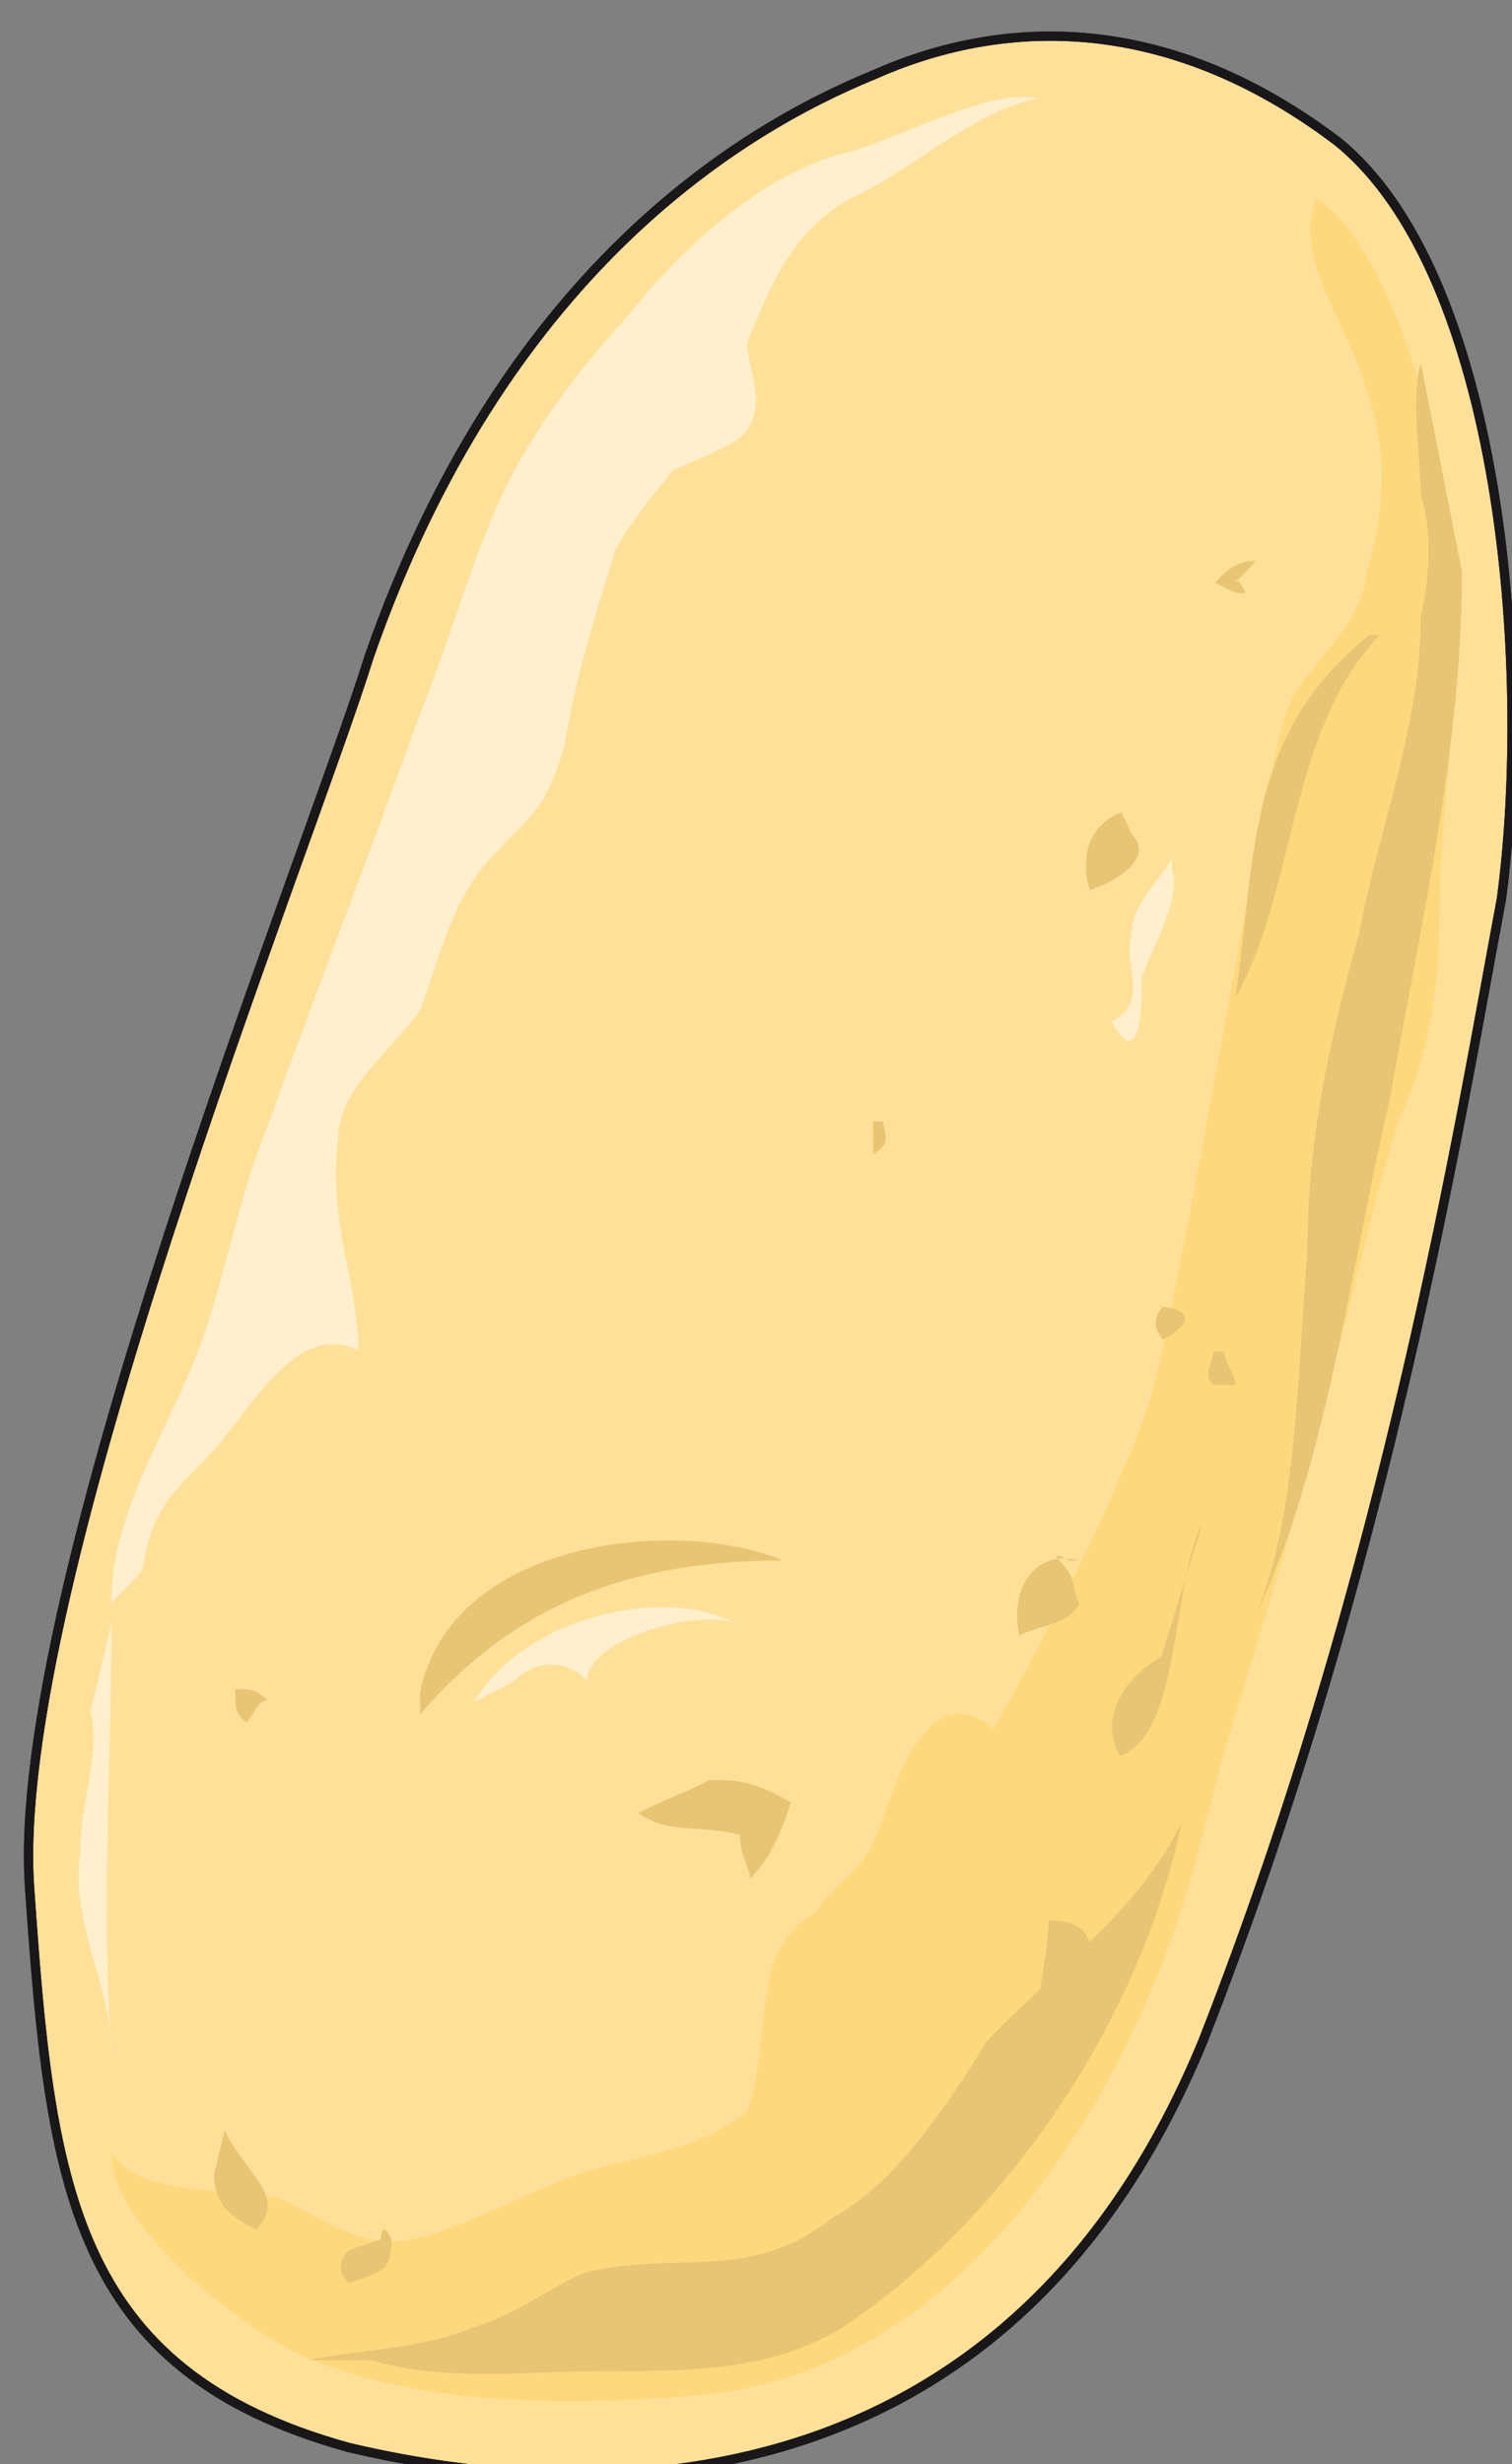 <svg xmlns="http://www.w3.org/2000/svg" version="1.0" viewBox="0 0 130.772 213.014"><rect x="0" y="0" width="130.772" height="213.014" fill="#808080" stroke="none"/><defs><clipPath clipPathUnits="userSpaceOnUse" id="a"><path d="M1.44 2.159H132v213.15H1.44z"/></clipPath></defs><path clip-path="url(#a)" d="M115.61 12.173C100.48.76 86.228 1.719 75.554 6.476c-11.573 4.737-32.06 17.09-43.633 50.31C26.584 73.896.76 137.516 2.558 163.14c1.78 25.645 3.558 41.795 27.584 48.43 24.045 5.697 57.865 3.798 73.895-35.118 16.03-40.835 22.266-79.772 25.824-98.76 2.659-19.948 0-54.127-14.251-65.52z" fill="#ffe099" fill-rule="evenodd"/><path d="M9.634 186.167c0 6.636 12.473 16.13 17.81 18.03 9.793 3.797 22.266 3.797 32.96 2.858 23.145-1.9 38.276-26.584 43.613-48.431 2.678-11.393 7.136-22.786 9.794-35.119 2.678-8.555 4.457-18.049 7.136-26.584 2.658-5.696 3.558-11.393 3.558-18.049 0-10.433 2.658-22.786.879-33.22-.88-8.554-5.337-24.705-11.573-28.502-1.779 4.757 1.779 9.494 3.558 14.251 2.678 6.656 2.678 11.393.9 18.049-.9 5.697-5.337 7.595-7.116 12.333-1.78 5.696-8.915 49.37-11.573 58.864-3.578 11.393-17.81 37.977-26.724 49.37-2.659 2.858-4.457 7.595-7.116 11.393-4.457 4.757-10.693 4.757-16.03 6.656-5.337 1.899-11.573 5.697-16.03 5.697-3.558 0-7.116-2.859-9.794-3.798-4.458-.96-11.573 0-14.252-3.798z" fill="#fdd87d" fill-rule="evenodd"/><path d="M9.634 138.596c0-7.595 4.457-14.231 7.136-20.887 2.658-6.636 3.558-13.292 6.216-19.928 4.457-12.353 8.915-23.746 13.352-36.098 2.678-6.636 4.457-13.292 7.136-18.989 2.658-5.696 7.115-11.393 10.673-15.19 4.457-5.697 11.573-12.333 18.689-14.232 4.457-.96 12.472-5.717 16.91-4.757-5.337.94-11.553 6.656-16.01 8.555-7.116 3.797-8.016 11.393-11.574 18.029-2.678 4.757-6.236 7.595-8.894 12.352-1.78 5.697-3.578 11.393-4.458 17.09-1.779 5.696-2.678 5.696-6.236 9.494s-4.437 8.555-6.236 13.292c-2.658 3.798-7.116 6.656-7.116 11.393-.88 6.656 1.78 12.353 1.78 18.05-5.338-2.859-9.795 5.696-12.453 8.534-3.558 3.798-5.337 4.757-6.236 10.454z" fill="#ffefcc" fill-rule="evenodd"/><path d="M32.08 204.016c6.217 1.9 13.312.96 20.428.96 7.096 0 14.212 0 20.408-3.798 14.211-9.494 25.764-26.604 29.302-43.713-3.538 7.615-11.533 13.311-16.87 19.008-3.538 5.697-7.975 12.353-13.312 15.21-7.095 5.697-13.312 2.84-21.307 4.738-2.658.96-6.216 3.798-9.774 4.757-4.437 1.899-9.754 1.899-14.211 2.838zM126.443 49.43c0 15.19-3.557 30.382-6.236 45.592-3.558 15.191-5.337 31.321-11.593 44.613 3.578-8.534 3.578-20.887 4.457-31.32 0-9.495 1.8-18.05 4.458-27.544 1.799-9.494 5.357-18.049 5.357-27.543.899-3.798.899-7.596 0-10.434 0-2.858-.9-8.555 0-11.413zm-90.105 98.76c8.955-10.453 19.708-13.292 31.341-13.292-8.955-3.817-28.643-1.899-31.341 11.393zm64.261-35.258c-.86.959-.86 1.918 0 2.878 3.378-1.919 1.699-2.878-.86-2.878zm-7.256 21.966c-3.457-.94-6.076 1.86-5.196 6.496 1.739-.92 4.337-.92 5.196-2.778-.86-1.859 0-1.859-1.719-3.718-.879-.94.86 0 .86 0zm-31.98 18.969c-1.76.96-4.398 1.919-6.156 2.858 2.638 1.899 5.276.96 8.794 1.899 0 1.899.88 2.858.88 3.798 1.759-1.9 2.638-3.798 3.518-6.636-1.76-.96-3.518-1.92-6.157-1.92zm57.085-98.98c-10.693 8.555-9.794 19.008-11.593 31.34 5.357-9.494 4.458-22.785 12.473-31.34zm-21.447 15.35c-2.738.96-3.658 3.838-2.738 6.716 2.738-.96 5.477-2.878 3.658-4.797zM18.509 187.986c0 2.838 1.839 3.798 3.658 4.737 2.738-2.838-.9-4.737-2.739-8.555zm11.653 6.536c-.94.96-.94 1.899 0 2.838 2.778-.939 3.697-.939 3.697-3.777-.919-1.9-.919 0-.919 0z" fill="#e7c574" fill-rule="evenodd"/><path d="M89.746 174.574c0-2.838.939-5.696.939-8.555 3.698 0 3.698 1.92 3.698 3.818zm10.694-31.341c-3.559 1.899-5.338 5.717-3.559 8.555 5.337-1.899 4.438-15.21 7.096-19.988zm4.496-26.383c0 .959-.959 1.918 0 2.877h1.92c0-.959-.96-1.918-.96-2.878zM75.514 96.941v2.799c1.76-.92.88-1.86.88-2.799zm33.1-48.451c-1.759 0-2.638.94-3.518 1.88 1.76.919 1.76.919 2.639.919 0 0-.88-1.859-.88-.92zm-88.266 97.541c0 1.92 0 1.92.94 2.879.939-.96.939-1.92 1.858-1.92-.92-.959-1.859-.959-1.859-.959z" fill="#e7c574" fill-rule="evenodd"/><path d="M56.965 188.086c11.593-.94 7.136-14.271 10.714-19.988 1.779-2.858 2.658-1.919 3.558-3.818 3.558-3.797 3.558-2.858 5.357-7.615 1.779-5.716 5.336-12.392 10.693-5.716 5.337 6.675-4.457 20.007-9.814 24.765z" fill="#fdd87d" fill-rule="evenodd"/><path d="M40.975 147.15c4.457-7.495 16.89-10.313 23.106-6.555-2.658-1.88-13.312.94-13.312 4.697-1.779-1.879-4.457-1.879-6.236 0zm60.384-72.995c-.86 1.899-3.478 3.778-3.478 6.616-.86 2.818 1.739 5.657-1.74 7.535 2.62 4.718 2.62-1.878 2.62-3.757.859-2.839 3.457-6.616 2.598-9.435zM65.88 24.585c-3.618 5.677 1.799 9.434-1.799 13.212-2.718 1.899-9.034 3.778-11.753 5.657zM7.835 147.95c.9 3.798-.9 7.596-.9 12.353-.899 5.696 2.7 11.393 2.7 17.07-.9-13.272 0-24.666 0-37.018z" fill="#ffefcc" fill-rule="evenodd"/><path clip-path="url(#a)" d="M115.61 12.173C100.48.76 86.228 1.719 75.554 6.476c-11.573 4.737-32.06 17.09-43.633 50.31C26.584 73.896.76 137.516 2.558 163.14c1.78 25.645 3.558 41.795 27.584 48.43 24.045 5.697 57.865 3.798 73.895-35.118 16.03-40.835 22.266-79.772 25.824-98.76 2.659-19.948 0-54.127-14.251-65.52" fill="none" stroke="#1a171b" stroke-width=".8" stroke-linecap="round" stroke-linejoin="round"/><path clip-path="url(#a)" d="M115.61 12.173C100.48.76 86.228 1.719 75.554 6.476c-11.573 4.737-32.06 17.09-43.633 50.31C26.584 73.896.76 137.516 2.558 163.14c1.78 25.645 3.558 41.795 27.584 48.43 24.045 5.697 57.865 3.798 73.895-35.118 16.03-40.835 22.266-79.772 25.824-98.76 2.659-19.948 0-54.127-14.251-65.52" fill="none" stroke="#1a171b" stroke-width=".8" stroke-linecap="round" stroke-linejoin="round"/></svg>